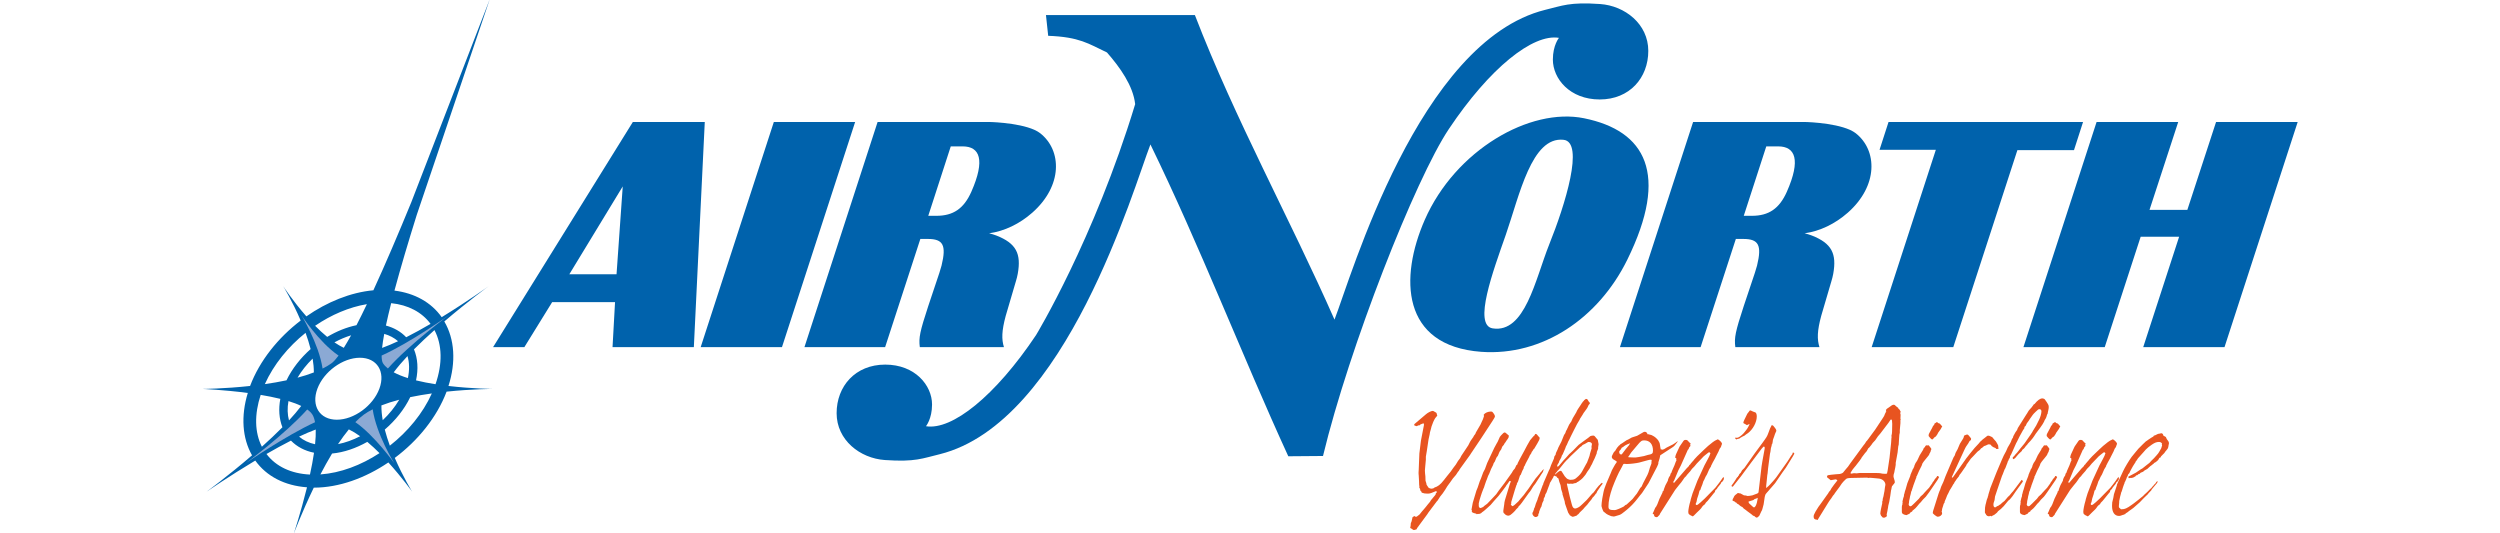 <?xml version="1.0" encoding="utf-8"?>
<!-- Generator: Adobe Illustrator 16.0.4, SVG Export Plug-In . SVG Version: 6.00 Build 0)  -->
<svg version="1.2" baseProfile="tiny" id="Ebene_1" xmlns="http://www.w3.org/2000/svg" xmlns:xlink="http://www.w3.org/1999/xlink"
	 x="0px" y="0px" width="792px" height="169px" viewBox="-176.315 41.747 792 169" xml:space="preserve">
<path fill="#0062AC" d="M-75.768,164.9c2.019-5.423,8.05-9.82,13.471-9.82c5.423,0,8.18,4.397,6.161,9.82
	c-2.021,5.418-8.054,9.812-13.474,9.812C-75.032,174.712-77.788,170.318-75.768,164.9L-75.768,164.9z M-74.814,192.046
	c1.163-2.227,2.401-4.473,3.7-6.623c3.762-0.351,7.597-1.679,11.159-3.694c1.323,1.107,2.622,2.314,3.87,3.566
	C-61.93,189.135-68.467,191.597-74.814,192.046L-74.814,192.046z M-91.898,185.567c2.582-1.488,5.218-2.944,7.757-4.232
	c1.89,1.938,4.378,3.249,7.307,3.836c-0.326,2.229-0.774,4.58-1.285,6.917C-84.076,191.807-88.914,189.527-91.898,185.567
	L-91.898,185.567z M-93.733,166.847c2.135,0.354,4.249,0.771,6.223,1.259c-0.611,3.253-0.383,6.338,0.663,9.003
	c-2.051,2.072-4.268,4.154-6.506,6.16C-95.642,178.749-95.765,173.03-93.733,166.847L-93.733,166.847z M-79.51,147.189
	c0.609,1.681,1.16,3.412,1.598,5.144c-3.183,2.822-5.863,6.206-7.638,9.897c-2.264,0.482-4.582,0.882-6.861,1.207
	C-89.625,157.233-85.025,151.604-79.51,147.189L-79.51,147.189z M-63.382,144.77c-3.166,0.652-6.321,1.943-9.277,3.708
	c-1.323-1.086-2.608-2.279-3.833-3.519c5.107-3.482,10.775-5.915,16.408-6.855C-61.227,140.504-62.331,142.737-63.382,144.77
	L-63.382,144.77z M-39.913,144.35c-2.551,1.491-5.166,2.947-7.721,4.239c-1.684-1.777-3.875-3.023-6.425-3.708
	c0.459-2.154,1.014-4.524,1.667-7.092C-47.008,138.343-42.661,140.628-39.913,144.35L-39.913,144.35z M-38.342,163.467
	c-2.107-0.328-4.203-0.731-6.174-1.219c0.771-3.568,0.547-6.957-0.65-9.83c2.05-2.062,4.265-4.124,6.486-6.102
	C-36.212,150.995-36.092,156.981-38.342,163.467L-38.342,163.467z M-55.485,170.185c1.75-0.686,3.656-1.289,5.648-1.806
	c-1.396,2.363-3.186,4.56-5.234,6.488C-55.354,173.266-55.492,171.695-55.485,170.185L-55.485,170.185z M-65.801,177.774
	c1.178,0.577,2.374,1.301,3.577,2.17c-2.272,1.173-4.639,2.039-7.007,2.501C-68.116,180.765-66.965,179.19-65.801,177.774
	L-65.801,177.774z M-76.288,177.816c0.045,1.4-0.039,2.98-0.211,4.669c-1.977-0.43-3.693-1.242-5.071-2.416
	C-79.7,179.184-77.917,178.413-76.288,177.816L-76.288,177.816z M-76.885,159.732c-1.609,0.626-3.348,1.181-5.173,1.662
	c1.297-2.187,2.925-4.223,4.784-6.042C-77.019,156.854-76.885,158.319-76.885,159.732L-76.885,159.732z M-67.401,151.936
	c-0.993-0.49-1.986-1.052-2.968-1.728c1.714-0.944,3.493-1.694,5.291-2.242C-65.9,149.451-66.671,150.766-67.401,151.936
	L-67.401,151.936z M-55.268,151.966c0.137-1.281,0.363-2.771,0.68-4.446c1.693,0.479,3.17,1.263,4.376,2.321
	C-51.973,150.663-53.672,151.391-55.268,151.966L-55.268,151.966z M-47.096,161.525c-1.682-0.524-3.203-1.132-4.488-1.829
	c1.23-1.652,2.713-3.388,4.361-5.145C-46.597,156.634-46.559,158.997-47.096,161.525L-47.096,161.525z M-84.929,168.814
	c1.5,0.459,2.871,0.97,4.042,1.541c-1.114,1.472-2.425,3.007-3.874,4.573C-85.26,173.076-85.328,171.014-84.929,168.814
	L-84.929,168.814z M-52.815,182.935c-0.609-1.665-1.152-3.38-1.601-5.098c3.372-2.896,6.206-6.417,8.062-10.272
	c2.266-0.472,4.576-0.862,6.846-1.178C-42.368,172.734-47.125,178.482-52.815,182.935L-52.815,182.935z M-51.25,186.813
	c7.306-5.459,13.326-12.849,16.414-20.993c8.137-0.853,14.727-0.862,14.727-0.862s-6.61-0.056-14.133-0.935
	c2.43-7.577,1.963-14.855-1.315-20.436c7.407-6.327,14.081-11.203,14.081-11.203s-6.701,4.819-14.907,9.846
	c-3.329-4.708-8.563-7.613-14.97-8.419c1.92-7.148,4.377-15.4,7.06-23.97l23.142-68.362l-24.887,64.389
	c-4.078,9.947-8.199,19.609-11.99,27.841c-7.248,0.666-14.687,3.699-21.227,8.267c-4.339-4.935-7.358-9.59-7.358-9.59
	s2.913,4.737,5.554,10.907c-7.134,5.439-13.002,12.718-16.03,20.728c-8.316,0.904-15.133,0.938-15.133,0.938
	s6.783,0.271,14.409,1.281c-2.231,7.314-1.755,14.327,1.345,19.76c-7.535,6.479-14.404,11.521-14.404,11.521
	s7.028-4.833,15.426-9.869c3.59,5.017,9.348,7.963,16.392,8.473c-1.971,8.006-4.264,14.891-4.264,14.891s2.545-6.8,6.409-14.786
	c0.016,0,0.033,0.004,0.051,0.004c7.932,0,16.282-3.043,23.58-7.984c4.368,4.813,7.54,9.272,7.54,9.272
	S-48.617,192.892-51.25,186.813L-51.25,186.813z"/>
<path fill="#0062AC" d="M19.005,128.639l1.964-27.837L4.044,128.639H19.005L19.005,128.639z M-20.11,151.725l44.281-71.333h22.787
	l-3.464,71.333H17.736l0.793-14.269H-1.387l-8.816,14.269C-10.301,151.725-20.11,151.725-20.11,151.725L-20.11,151.725z"/>
<polygon fill="#0062AC" points="45.66,151.725 68.835,80.392 94.593,80.392 71.411,151.725 "/>
<path fill="#0062AC" d="M120.334,110.116c5.347,0,8.702-2.282,11.078-7.629c4.458-10.105,2.688-14.366-2.757-14.366h-3.768
	l-7.128,21.995H120.334L120.334,110.116z M78.531,151.725l23.176-71.333h35.172c1.883,0,12.4,0.495,16.347,3.567
	c6.917,5.449,7.139,16.646-2.511,25.166c-4.059,3.564-8.801,5.847-13.672,6.533c0.76,0.202,1.521,0.401,2.262,0.698
	c6.324,2.472,7.965,5.744,6.791,12.186c-0.133,0.793-0.367,1.585-0.596,2.379l-3.206,10.897c-1.282,4.752-1.338,7.429-0.561,9.906
	h-26.649c-0.395-2.974,0.031-4.957,2.662-12.979l3.547-10.603c0.234-0.793,0.461-1.584,0.679-2.276
	c1.568-6.439,0.517-8.42-4.343-8.42h-2.378l-11.16,34.278H78.531L78.531,151.725z"/>
<path fill="#0062AC" d="M300.71,116.157c-3.979,11.394-10.42,28.629-4.145,29.62c10.239,1.585,13.454-15.354,17.896-26.55
	c5.069-12.58,11.258-32.494,4.544-33.192C308.881,84.95,305.084,103.573,300.71,116.157L300.71,116.157z M325.492,79.206
	c19.548,3.96,27.078,17.633,13.741,44.777c-9.146,18.628-26.898,30.613-46.282,29.223c-25.446-1.876-25.895-23.572-17.905-41.808
	C284.789,89.212,308.434,75.736,325.492,79.206L325.492,79.206z"/>
<path fill="#0062AC" d="M378.688,110.116c5.35,0,8.701-2.282,11.075-7.629c4.465-10.105,2.693-14.366-2.752-14.366h-3.767
	l-7.134,21.995H378.688L378.688,110.116z M336.88,151.725l23.179-71.333h35.168c1.889,0,12.396,0.495,16.354,3.567
	c6.915,5.449,7.129,16.646-2.513,25.166c-4.064,3.564-8.801,5.847-13.671,6.533c0.758,0.202,1.515,0.401,2.26,0.698
	c6.323,2.472,7.957,5.744,6.788,12.186c-0.135,0.793-0.366,1.585-0.598,2.379l-3.202,10.897c-1.286,4.752-1.337,7.429-0.557,9.906
	H373.44c-0.4-2.974,0.031-4.957,2.653-12.979l3.548-10.603c0.236-0.793,0.468-1.584,0.681-2.276c1.565-6.439,0.509-8.42-4.341-8.42
	H373.6l-11.162,34.278H336.88L336.88,151.725z"/>
<polygon fill="#0062AC" points="419.122,89.212 421.975,80.392 483.598,80.392 480.724,89.307 462.797,89.307 442.484,151.725 
	416.63,151.725 436.957,89.212 "/>
<polygon fill="#0062AC" points="464.708,151.725 487.886,80.392 513.745,80.392 504.652,108.232 516.636,108.232 525.735,80.392 
	551.593,80.392 528.408,151.725 502.657,151.725 514.029,116.753 501.848,116.753 490.465,151.725 "/>
<path fill="#8BA9D4" d="M-71.276,156.817c0.645-0.469,1.393-1.308,2.22-2.423c-6.238-4.223-11.88-12.956-11.88-12.956
	s5.637,9.146,6.812,17.074C-73.083,157.991-72.118,157.43-71.276,156.817L-71.276,156.817z"/>
<path fill="#8BA9D4" d="M-54.993,156.817c0.379,0.603,0.918,1.154,1.562,1.668c7.088-7.953,19.533-17.048,19.533-17.048
	s-12.133,8.724-21.519,12.95C-55.412,155.502-55.284,156.353-54.993,156.817L-54.993,156.817z"/>
<path fill="#8BA9D4" d="M-61.059,173.099c-0.9,0.656-1.799,1.466-2.691,2.381c6.097,4.212,12.332,12.992,12.332,12.992
	s-5.668-9.101-6.831-17.058C-59.274,171.936-60.225,172.492-61.059,173.099L-61.059,173.099z"/>
<path fill="#8BA9D4" d="M-77.342,173.099c-0.369-0.583-0.936-1.125-1.641-1.63c-7.097,7.911-19.472,17.003-19.472,17.003
	s12.713-8.737,21.942-12.964C-76.688,174.542-76.954,173.722-77.342,173.099L-77.342,173.099z"/>
<path fill="#0062AC" d="M183.308,74.744c-13.061,42.977-31.406,73.163-31.406,73.163c-12.934,19.338-26.62,30.234-34.867,28.865
	c0,0,1.926-2.338,1.926-6.88c0-6.042-5.363-12.638-14.84-12.638c-9.484,0-15.395,6.871-15.395,15.392
	c0,8.515,7.424,14.289,15.258,14.838c9.761,0.684,11.984-0.549,17.402-1.838c40.06-9.987,61.423-84.449,66.755-98.14
	c15.807,32.467,28.672,66.044,43.675,98.788l10.996-0.089c8.3-34.469,29.271-87.749,39.878-103.6
	c12.938-19.334,26.623-30.233,34.87-28.865c0,0-1.927,2.338-1.927,6.873c0,6.049,5.358,12.645,14.842,12.645
	c9.479,0,15.388-6.872,15.388-15.393c0-8.516-7.42-14.289-15.253-14.84c-9.767-0.682-11.987,0.551-17.408,1.839
	c-40.055,9.985-61.419,84.452-66.75,98.143c-14.077-31.91-31.423-63.272-44.226-96.481h-47.182l0.705,6.566
	c9.938,0.371,12.765,2.504,18.623,5.277C178.5,63.083,182.662,68.909,183.308,74.744L183.308,74.744z"/>
<path fill="#E85420" d="M270.576,208.214c0.051-0.409,0.051-0.655,0.051-0.706l0.251-0.603c0.297-1.202,0.297-1.202,0.297-1.309
	l0.555-0.351c0.202,0.051,0.253,0.051,0.349,0.203c0.451,0,0.4,0.051,0.851-0.351l0.459-0.355l0.799-1.004
	c0.65-0.704,0.956-1.099,0.956-1.099c0.048-0.051,0.754-0.952,0.8-1.004l0.758-0.907l0.295-0.503l1.458-1.753
	c0.052-0.402,0.103-0.504,0.404-0.707c0-0.246,0-0.297-0.203-0.45c-0.351,0.153-0.598,0.247-0.75,0.298
	c-1.203,0.508-1.305,0.508-2.111,0.508c-0.648,0-1.004-0.051-1.704-0.305c-0.051-0.297-0.102-0.398-0.403-0.603
	c-0.096-0.554-0.146-0.698-0.403-1.101c0.198-0.203-0.046,0-0.046-1.956c0-0.152-0.051-0.801-0.104-1.812
	c-0.048-0.297-0.048-0.603-0.048-0.958c0-0.246,0-0.495,0.048-0.801l0.206-5.164l0.495-4.065l0.953-4.919v-0.505l-0.148,0.055
	v-0.147c-0.248,0.094-0.4,0.147-0.499,0.197c-0.455,0.152-0.549,0.203-0.753,0.452c-0.254,0-0.403,0-0.505,0.055l-0.2,0.146
	c-0.098,0.053-0.152,0.053-0.25,0.053c-0.152,0-0.353-0.053-0.602-0.253h-0.202l0.153-0.402l3.659-3.111
	c0.556-0.5,1.657-1.055,2.113-1.055c0.101,0,0.151,0,0.245,0.052l0.506,0.302c0.497,0.252,0.497,0.296,0.554,0.65
	c0.051,0.104,0.095,0.302,0.152,0.504c-0.41,0.455-0.557,0.65-0.658,0.8c-0.352,0.501-0.951,1.906-1.153,2.61l-0.252,1.004
	l-0.245,0.856l-0.102,0.648l-0.352,1.605l-0.549,3.668l-0.303,1.804v1.004l-0.203,2.152c-0.049,0.458-0.104,0.907-0.104,1.266
	c0,0.344,0.056,0.598,0.056,0.895l0.1,0.907l0.044,1.398l0.258,0.808l0.046,0.354c0.049,0.152,0.158,0.3,0.252,0.444l0.404,0.605
	c0.195,0.152,0.6,0.305,1.006,0.305c0.197,0,0.803-0.152,0.848-0.355c1.056-0.298,1.912-0.953,2.916-2.255l1.152-1.456l1.103-1.359
	l0.804-1.148l0.805-1.058l0.702-1.156l0.648-0.852l0.408-0.798l2.206-3.312l0.554-1.105c0.148-0.254,0.297-0.508,0.802-1.207
	c0.152-0.152,0.203-0.254,0.448-0.757l0.404-0.501l0.198-0.503l1.461-2.506l0.498-1.107c0.247-0.349,0.601-1.604,0.601-1.559
	c0-0.094-0.051-0.247-0.095-0.448c0.447-0.599,1.356-1.003,2.358-1.003c0.248,0,0.399,0.102,0.552,0.297
	c0.102,0.107,0.249,0.303,0.403,0.555c0.199,0.403,0.247,0.506,0.247,0.705c0,0.203-0.305,0.701-0.752,1.402l-3.413,5.219
	l-0.6,0.902l-2.865,4.27l-0.248,0.401l-3.266,4.517l-0.303,0.554c-0.093,0.102-0.245,0.152-0.9,1.258l-0.952,1.101
	c-0.15,0.203-0.404,0.552-0.75,1.06c-0.355,0.445-0.709,0.953-1.056,1.449c-0.556,0.901-0.657,1.156-1.457,2.262l-0.806,1.001
	l-0.801,1.253c-0.197,0.152-0.397,0.452-0.701,0.856l-1.962,2.604l-0.298,0.409l-0.354,0.547l-2.452,3.316
	c-0.755,1.004-0.81,1.098-0.858,1.353c-0.548,0.203-0.699,0.254-0.9,0.254c-0.151,0-0.1,0-0.854-0.509
	c-0.051-0.046-0.148-0.094-0.3-0.145C270.525,208.664,270.576,208.361,270.576,208.214L270.576,208.214z"/>
<path fill="#E85420" d="M290.255,201.035l1.156-3.863l0.399-0.958l0.65-1.959l0.404-0.951l0.703-1.913l0.552-1.05l0.701-1.911
	l2.262-4.811c0.044-0.057,0.346-0.653,0.847-1.556c0.157-0.203,0.203-0.351,0.26-0.457l0.647-1.449
	c0.051-0.155,0.554-0.655,1.105-1.21c0.198-0.149,0.346-0.2,0.454-0.2c0.148,0,0.352,0.152,0.851,0.604
	c0.101,0.097,0.251,0.247,0.454,0.399l-0.104,0.604c-0.297,0.509-0.35,0.603-0.6,0.902l-0.452,0.704l-0.148,0.145l-0.304,0.562
	l-0.504,0.598l-0.302,0.801l-0.552,0.806l-0.546,1.309c-0.506,0.444-0.557,1.004-0.761,1.352l-0.191,0.453l-0.352,0.503
	l-0.204,0.603l-0.604,1.201l-0.6,1.505l-0.354,0.707l-0.401,1.105l-0.25,0.597c-0.55,1.513-0.398,1.258-0.653,1.965l-0.201,0.444
	c-0.354,0.907-0.604,1.556-0.751,2.063l-0.453,1.456c-0.153,0.552-0.251,0.946-0.251,1.055v0.896c0,0.152,0.098,0.305,0.299,0.559
	c0.104,0,0.148,0.046,0.256,0.046c0.045,0,0.2-0.046,0.297-0.097l0.557-0.252l0.301-0.3l0.949-0.704l1.302-1.354l1.561-1.656
	l0.452-0.648c0.054-0.152,0.451-0.604,1.002-1.359c0.202-0.255,0.606-0.801,1.15-1.505l2.361-3.312
	c0.305-0.603,0.409-0.755,0.953-1.359l0.457-0.999c0.097-0.051,0.198-0.203,0.349-0.303c0-0.203,0.152-0.554,0.698-1.558
	l0.455-0.852l1.01-1.854l0.898-1.708c0.555-0.953,0.905-1.606,0.949-1.657c0.508-0.655,1.312-1.558,1.459-1.608
	c0.051-0.298,0.199-0.396,0.353-0.396c0.154,0,0.254,0.099,0.401,0.246l0.604,0.709c0,0.051,0.102,0.146,0.25,0.242
	c-0.053,0.409-0.148,0.609-0.199,0.762c-0.754,1.508-1.661,2.758-1.509,2.707l-0.198,0.097l-0.402,0.66l-0.25,0.293l-0.1,0.355
	l-0.508,0.755c-0.295,0.597,0.102,0-1.096,2.16l-0.305,0.597l-0.155,0.407l-0.299,0.452l-0.098,0.496l-0.404,0.757l-0.5,1.25
	l-0.246,0.255l-0.609,1.854l-0.347,0.648c-0.051,0.109-0.051,0.203-0.051,0.412l-0.102,0.051l-0.506,1.55l-1.154,3.863v0.452
	c0,0.102-0.048,0.254-0.149,0.457l0.203,0.046c0.051,0.201,0.147,0.349,0.3,0.349s0.402-0.146,0.704-0.395l1.204-1.11l0.65-0.801
	l1.055-1.207l0.504-0.693l0.953-1.264l2.256-3.253c1.408-1.656,1.561-1.862,1.561-1.913l0.498-0.501l0.15-0.249
	c0.102-0.106,0.304-0.203,0.557-0.305c-0.201,0.198-0.303,0.401-0.303,0.503l-0.102,0.351l-0.246,0.355l-2.163,3.36l-0.349,0.452
	c-0.152,0.152-0.307,0.399-0.555,0.801c-0.35,0.647-0.705,1.156-0.952,1.461c-0.048,0.043-0.106,0.094-0.106,0.094l-2.303,3.215
	c-0.455,0.605-0.658,0.852-1.105,1.253v0.153l-0.801,0.806c-0.107,0.152-0.203,0.246-0.203,0.297
	c-1.001,1.055-1.204,1.105-1.555,1.405c-0.248,0.145-0.504,0.203-0.653,0.203c-0.147,0-0.353-0.059-0.6-0.152l-0.257-0.152
	c-0.549-0.452-0.697-0.648-0.697-0.953c0-0.102,0-0.195,0-0.351l0.301-2.102c0,0,0-0.203,0.043-0.458
	c0.108-0.554,0.203-0.952,0.305-1.209l1.454-4.763l0.305-0.758l-0.451-0.102l-0.304,0.458c-0.249,0.401-0.401,0.546-0.752,1.004
	l-0.051,0.152c0,0-0.399,0.546-1.004,1.354l-1.307,1.702l-1.651,1.86l-0.902,1.058c-0.159,0.145-2.208,2.051-2.514,2.195
	c-0.25,0.153-0.301,0.153-0.403,0.356c-0.298,0.203-0.602,0.305-0.754,0.305h-0.4c-0.05,0-0.199,0.051-0.352,0.094
	c-0.146-0.195-0.202-0.195-0.451-0.246c-0.699-0.152-1.111-0.355-1.111-0.653c0-0.097,0-0.198,0.059-0.351l-0.152-0.152
	L290.255,201.035L290.255,201.035z"/>
<path fill="#E85420" d="M316.417,192.051c0.757-0.757,1.309-1.158,1.709-1.158c0.102,0,0.25,0.102,0.299,0.203l0.955,1.507
	l0.354,0.399c0.448,0.503,0.499,0.503,1.306,0.749c1.1,0,1.502-0.094,2.158-0.704c0.854-0.698,1.405-1.397,1.756-2.053l1.205-2.209
	l0.298-0.503l0.555-1.456c0.051-0.15,0.152-0.399,0.245-0.696c0.056-0.305,0.106-0.555,0.152-0.707l0.506-1.656l-0.051-0.453
	l0.149-0.902c-0.051-0.398-0.454-0.652-1.055-0.652c-0.149,0-0.243,0.051-0.302,0.102l-0.851,0.5l-0.752,0.356
	c-0.1,0.102-0.301,0.297-0.505,0.546h-0.144c-0.203,0.203-0.352,0.356-0.405,0.407l-1.912,1.807l-0.799,0.755l-0.857,0.902
	c-0.146,0.203-0.3,0.051-2.457,2.808l-0.397,0.501l-0.459,0.452l-0.297,0.401l-0.204,0.204c-0.099,0.099-0.2,0.246-0.302,0.5
	L316.417,192.051L316.417,192.051z M309.74,202.737l0.158-0.3l0.347-1.156l0.502-1.199c0.051-0.249,0.102-0.401,0.102-0.401
	l1.556-4.219l0.198-0.356c0-0.043,0-0.043,0-0.094c0,0,0-0.051,0-0.109l1.81-4.203l0.2-0.355l0.452-1.253l0.905-2.059
	c0.094-0.45,0.145-0.755,0.199-0.801l0.299-0.354l0.149-0.655l0.501-1.047l0.254-0.656l0.953-1.855l0.852-2.116l0.4-0.598
	l0.253-0.752c0.053,0,0.149-0.104,0.95-1.909c0.106-0.247,0.607-0.896,0.658-0.951l0.498-1.107l1.109-1.854
	c0.096-0.147,0.148-0.3,0.248-0.555c0.198-0.297,0.249-0.498,1.202-1.854l0.251-0.404l0.255-0.347c0.2-0.304,0.2-0.353,0.447-0.454
	v-0.152l0.652-0.503c0.458,0.056,0.501,0.106,0.809,0.706c0.097,0.152,0.249,0.353,0.495,0.6c-0.045,0.15-0.096,0.252-0.152,0.303
	l-0.297,0.346c-0.046,0.059-0.303,0.809-0.699,1.312l-0.852,1.155l-0.508,0.85l-0.652,1.004l-0.15,0.349l-0.801,1.356l-1.004,1.954
	c-0.152,0.252-0.602,1.259-0.953,1.911l-0.6,1.253l-0.203,0.354l-0.45,1.058l-0.303,0.546l-0.247,0.704l-0.757,1.754l-0.353,0.562
	c0,0.048-0.046,0.149-0.046,0.297c-0.249,0.45-0.3,0.653-0.354,0.704l-0.352,0.598l-0.146,0.503l-0.505,0.806
	c0,0.051,0,0.102,0,0.147c0,0.102,0,0.195,0,0.303c0.052,0.045,0.099,0.045,0.099,0.045c0.104,0,0.254-0.094,0.406-0.246
	l0.652-0.758c0.499-0.597,1.102-1.352,1.555-1.753l1.107-1.253c0.049,0,0.498-0.458,1.204-1.105l1.703-1.754
	c0.195-0.152,0.454-0.355,1.407-1.055c1.149-0.858,1.451-1.06,1.604-1.156l0.755-0.604c0.552-0.196,0.948-0.152,1.05-0.152
	c0.203,0,0.509,0.353,0.806,0.757c0.152,0.201,0.506,0.598,0.506,0.598l0.097,0.559l0.147,0.801l-0.147,1.055v0.401l-0.399,0.996
	l-0.051,0.46c-0.406,1.105-0.854,2.059-1.156,2.61l-0.354,0.801c-0.498,0.755-0.556,1.207-1.002,1.753
	c-0.2,0.312-0.405,0.509-0.405,0.56l-0.65,1.05c-0.8,0.901-0.707,1.105-2.41,2.262c-0.102,0-0.203,0-0.203,0.051l-0.346,0.297
	l-0.409,0.051l-0.743,0.203l-0.555-0.051l-0.552,0.051c-0.152,0-0.353-0.051-0.606-0.108l-0.047,0.203l0.902,3.972l0.5,1.906
	l0.204,0.75c0.2,0.755,0.557,1.105,1.004,1.105c0.352,0,1.153-0.351,1.651-0.801l0.707-0.648l1.309-1.258l1.702-1.962
	c0.103-0.097,0.251-0.249,0.499-0.452c0.251-0.401,1.659-2.305,1.96-2.401c0.151-0.254,0.202-0.306,0.452-0.458l0.099-0.152
	l0.305,0.051c0,0.201-0.051,0.349-0.102,0.407l-0.45,0.551l-1.156,1.706c-0.053,0.145-0.147,0.297-0.254,0.602
	c-0.097,0.051-0.198,0.102-0.198,0.147l-0.349,0.509c-0.407,0.5-0.453,0.546-0.609,0.647l-0.447,0.704l-0.6,0.699l-0.703,0.909
	l-0.857,0.9l-0.404,0.495l-1.048,1.004c-0.259,0.305-0.405,0.509-0.455,0.56l-0.302,0.198c-0.043,0.051-0.102,0.152-0.195,0.246
	c-0.252,0.106-0.405,0.157-0.554,0.203c-0.356,0.152-0.651,0.203-0.804,0.203c-0.104,0-0.152,0-0.503-0.249l-0.35-0.2
	c0-0.051-0.104-0.203-0.257-0.401l-0.296-0.453l-1.004-2.863l-0.102-0.707l-0.704-2.305c0-0.351,0.148,0.152-0.405-1.556
	l-0.194-1.253l-0.405-1.101c-0.203-0.958-0.299-1.11-0.405-1.156l-0.297-0.157l-0.1-0.298c0,0-0.051,0-0.102,0l-0.152-0.147
	c-0.043,0-0.043,0-0.15,0h-0.051l-0.151-0.102c-0.043-0.051-0.094-0.051-0.148-0.051c-0.145,0-0.195,0.051-0.401,0.598l-0.346,0.559
	l-0.305,0.555l-0.353,0.546c0,0-0.148,0.61-0.352,1.055c-0.051,0.152,0.054-0.246-0.75,2.008l-0.354,0.604l-0.152,0.653
	l-0.352,0.656l-0.046,0.597l-0.402,0.801L312,202.234l-0.253,0.406l-0.249,0.648c-0.249,0.655-0.249,0.598-0.249,1.058l-0.252,0.2
	c0.052,0.152,0.052,0.3,0.052,0.351c0,0.306-0.455,0.648-0.854,0.648c-0.5,0-1.052-0.598-1.052-1.148c0-0.051,0-0.102,0-0.152
	l0.25-0.402l0.047-0.297c0-0.051,0.049-0.102,0.156-0.152C309.596,203.086,309.641,202.839,309.74,202.737L309.74,202.737z"/>
<path fill="#E85420" d="M340.022,186.625l1.201,0.051h0.606c0.096,0,0.448-0.051,1.05-0.147l1.606-0.297l1.21-0.355
	c1.402-0.255,1.653-0.45,1.653-1.353c0-2.059-1-3.266-2.808-3.266c-0.757,0-1.059,0.201-2.211,1.606l-1.655,1.957
	c-0.2,0.203-0.353,0.452-0.454,0.604c-0.25,0.399-0.398,0.648-0.452,0.704c-0.203,0.203-0.246,0.246-0.246,0.452
	C339.823,186.625,339.968,186.625,340.022,186.625L340.022,186.625z M337.866,183.367c-0.155,0.102-0.257,0.15-0.404,0.195
	l-0.3,0.552l-0.45,0.511c-0.057,0.051-0.057,0.196-0.057,0.349c0,0.452,0.253,0.749,0.604,0.749c0.105,0,0.203-0.051,0.254-0.102
	l1.252-1.656l1.002-1.2c0.054-0.046,0.15-0.249,0.354-0.604C338.87,182.615,338.364,182.915,337.866,183.367L337.866,183.367z
	 M335.25,203.348c0.198,0,0.553-0.109,1.305-0.407c0.703-0.3,1.405-0.655,1.559-0.749l0.498-0.46l0.304-0.095
	c0,0,0.452-0.406,1.053-0.952l0.906-0.852l0.953-1.213c0.297-0.351,0.598-0.698,0.75-1.057l0.757-1.25l0.396-0.402l0.554-1.207
	l1.302-2.503c0.152-0.305,0.254-0.604,0.355-0.856l0.447-1.507l0.459-1.207l0.047-0.801c0.051-0.102,0.051-0.203,0.051-0.254
	c0-0.146-0.098-0.196-0.253-0.196c-0.044,0-0.146,0-0.248,0c-0.352,0.051-0.602,0.102-0.703,0.152l-2.758,0.75
	c-0.801,0.203-2.861,0.457-3.815,0.457c-0.05,0-0.101,0.046-0.2,0c-0.407-0.051-0.706-0.051-0.76-0.051
	c-0.246,0-0.344,0.204-0.696,0.953c-0.051,0.146-0.198,0.401-0.401,0.75c-0.657,1.055-1.755,3.562-2.614,5.819
	c-0.85,2.409-1.254,4.32-1.254,5.98C333.244,203.145,333.596,203.348,335.25,203.348L335.25,203.348z M334.75,185.375l0.255-0.46
	l0.352-0.292c0.093-0.103,0.352-0.704,0.65-1.061l0.353-0.401l0.195-0.246l0.1-0.051c0.057,0,0.203-0.146,0.355-0.351l0.653-0.407
	l1.253-0.852l1.001-0.503c0.355-0.2,0.607-0.354,0.704-0.398l1.708-0.555l2.104-1.204c0.107-0.046,0.259-0.046,0.354-0.046
	c0.404,0,0.604,0.195,0.852,0.75c0.102,0.048,0.152,0.099,0.203,0.099s0.101-0.051,0.199-0.149l0.194,0.198c0.109,0,0.153,0,0.153,0
	c0.203,0,0.757,0.2,1.11,0.454c0.499,0.255,1.252,0.958,1.451,1.259l0.354,0.647l0.102,0.203c0.051,0.051,0.102,0.298,0.152,0.656
	l0.147,0.95l0.102,0.444c0,0.052,0.051,0.109,0.099,0.153l0.049-0.153c0.102,0.052,0.249,0.153,0.3,0.153
	c0.152,0,0.452-0.102,0.653-0.196l0.803-0.503l1.908-0.95c0.244-0.153,0.602-0.351,1.004-0.656l0.453-0.351l0.102,0.102
	c-0.809,1.101-1.155,1.5-1.66,1.805l-3.461,2.257l-0.401,0.254l-0.2,0.95l-0.4,1.304v0.306c0,0.094-0.104,0.449-0.353,0.95
	l-0.198,0.401l-2.562,4.918l-1.757,2.663c0,0.094-0.403,0.603-1.052,1.359l-0.659,0.849c-1.099,1.449-2.304,2.656-3.461,3.609
	l-0.952,0.75c-0.805,0.66-1.104,0.808-1.855,1.003l-0.852,0.255c-0.051,0.051-0.152,0.051-0.309,0.051c-0.045,0-0.148,0-0.248,0
	l-0.051,0.102l-0.45-0.249v0.147c-1.208-0.504-1.453-0.605-1.761-0.852l-0.546-0.457l-0.201-0.097
	c-0.152-0.153-0.254-0.349-0.505-1.002c-0.245-0.808-0.245-0.808-0.245-1.004c0-0.452,0.097-1.304,0.245-2.257l0.353-1.859
	c0.152-0.852,0.5-1.855,0.953-2.961l1.356-3.159l0.404-1.001l0.547-1.004c0.254-0.458,0.458-0.801,0.458-0.801l0.498-0.707v-0.048
	c0-0.102,0-0.203-0.051-0.249l-1.153-0.704c-0.152-0.109-0.353-0.457-0.353-0.706c0-0.203,0.101-0.407,0.257-0.704
	C334.651,185.524,334.75,185.426,334.75,185.375L334.75,185.375z"/>
<path fill="#E85420" d="M347.339,204.245l0.198-0.402l0.51-1.202c0.449-0.406,0.952-1.707,1.351-2.863l0.902-1.855
	c0.051-0.102,0.102-0.247,0.147-0.555l0.203-0.051c0.103-0.297,0.153-0.551,0.204-0.703c0.3-0.897,0.601-1.508,0.8-1.805
	c0.449-0.758,0.449-0.852,0.505-1.253c0.199-0.406,0.248-0.61,0.296-0.704l0.305-0.401l0.198-0.707l0.201-0.195l0.252-0.699
	l0.752-1.707l0.404-1.105c0.152-0.255,0.246-0.46,0.246-0.605c0-0.051-0.047-0.094-0.145-0.203l0.098-0.297l-0.4-0.204
	c0.102-0.546,0.201-0.901,0.301-1.105l0.949-2.059l0.198-0.401l0.902-1.301c0.455-0.699,0.506-0.758,1.11-0.758
	c0.153,0,0.353,0.102,0.447,0.152l0.607,0.656c0.044,0.051,0.196,0.152,0.402,0.303c-0.1,0.197-0.152,0.351-0.152,0.401
	c0,0.102,0.053,0.246,0.102,0.401c-0.201,0.203-0.352,0.351-0.402,0.449l-0.203,0.555l-0.246,0.246l-2.211,4.969l-0.756,1.461
	l-1.356,3.261c-0.147,0.203-0.249,0.298-0.249,0.406c0,0.095,0.049,0.298,0.152,0.445l4.071-4.714l0.749-0.755
	c0-0.046,0.051-0.147,0.051-0.249c0.299-0.153,0.299-0.153,0.502-0.509c0,0,0.247-0.297,0.65-0.75c0.051,0,0.203-0.203,0.452-0.551
	c0.354-0.453,1.052-1.151,3.015-3.012c0.851-0.852,1.854-1.703,2.858-2.46c0.447-0.351,0.801-0.552,1.602-0.902
	c0.704,0.401,1.306,1.108,1.306,1.405c0,0.051-0.045,0.254-0.149,0.45l-0.197,0.604l-0.402,0.554l-0.354,0.856
	c-1.156,2.255-0.953,1.851-1.055,2.097l-0.902,1.614l-0.145,0.406c0,0.043-0.059,0.043-0.158,0.094
	c-0.045,0.306-0.102,0.504-0.152,0.555l-0.549,0.902l-0.701,1.605l-0.452,0.75l-0.403,0.907l-0.299,0.547l-0.301,0.96l-0.402,0.999
	c-0.15,0.501-0.201,0.704-0.248,0.755l-0.252,0.203l-0.301,1.199l-0.45,1.354l-0.2,1.004l-0.204,0.501
	c-0.053,0.051-0.053,0.102-0.053,0.203c0,0.152,0.104,0.298,0.302,0.298c0.249,0,0.454-0.146,1.259-0.849l1.305-1.202l3.311-3.367
	c0.102-0.146,1.654-2.059,1.707-2.212c0.603-0.895,0.758-1.156,0.902-1.156c0,0,0.102,0.057,0.152,0.057
	c0,0.655-0.051,0.808-0.503,1.253l0.048,0.106l-0.448,0.249c0,0.246-0.051,0.398-1.056,1.556l-0.3,0.495l-0.404,0.355
	c-0.102,0.102-0.146,0.298-0.203,0.598c-0.201,0.259-0.346,0.406-0.404,0.457l-1.898,2.358l-0.558,0.552l-0.302,0.503l-0.447,0.351
	c-0.152,0.103-0.405,0.402-0.757,0.953c-0.147,0.204-0.4,0.45-1.304,1.302c-0.3,0.305-0.603,0.609-0.902,0.909
	c-0.102,0.044-0.198,0.201-0.401,0.349c-1.26-0.552-1.454-0.75-1.454-1.461c0-0.648,0.3-2.25,0.702-3.508l0.102-0.5
	c0.246-0.852,0.449-1.457,0.546-1.805l1.556-4.066l2.215-4.815c0.245-0.453,0.6-1.156,1.098-2.059
	c0.461-0.801,0.558-1.105,0.805-1.812c-0.152-0.203-0.298-0.297-0.402-0.297c-0.15,0-0.352,0.152-1.204,0.852l-0.556,0.457
	l-0.85,0.895l-1.307,1.354l-0.749,0.907c-0.504,0.503-0.854,0.852-0.905,0.953c-0.193,0.45-1.654,1.855-1.754,2.16
	c-0.505,0.444-0.505,0.444-1.058,1.296c-0.144,0.26-0.601,0.856-1.302,1.665c-0.456,0.551-0.799,1.001-1.104,1.402l-4.816,7.579
	l-0.102,0.3l-0.403,0.398c-0.155,0.254-0.352,0.351-0.501,0.351c-0.607,0-0.901-0.297-0.854-0.851l-0.404-0.196
	C347.288,204.347,347.288,204.245,347.339,204.245L347.339,204.245z"/>
<path fill="#E85420" d="M373.912,180.455c0.507,0,1.407-0.653,2.109-1.405c1.204-1.459,1.204-1.408,1.959-2.964
	c-0.402,0.106-0.556,0.155-0.855,0.354c-0.203-0.15-0.348-0.247-0.5-0.303c-0.449-0.202-0.652-0.347-0.652-0.447
	c0-0.152,0.097-0.502,0.299-0.904l0.953-1.96l0.551-0.701c0.1-0.246,0.25-0.352,0.356-0.352c0.046,0,0.092,0,0.143,0l0.755,0.352
	l0.805,0.298c0.25,0.2,0.396,0.658,0.396,1.26c0,1.855-1.25,4.163-2.857,5.317l-0.598,0.403l-0.354,0.303l-0.907,0.452
	c-0.096,0.094-0.245,0.146-0.352,0.196c-0.248,0.198-0.448,0.305-0.496,0.355l-0.555,0.094l-0.15,0.102
	c-0.051,0-0.102,0.051-0.102,0.051c-0.152,0-0.302-0.094-0.396-0.246c-0.055-0.051-0.102-0.106-0.102-0.157v-0.046l0.196-0.152
	C373.76,180.398,373.861,180.455,373.912,180.455L373.912,180.455z"/>
<path fill="#E85420" d="M378.276,201.64l0.707,0.648c0.102,0.099,0.254,0.2,0.355,0.2c0.447,0,0.895-0.958,1.098-2.355
	c0-0.102,0.056-0.3,0.106-0.503l-0.251-0.204l-0.059,0.204c-0.195,0.051-0.343,0.094-0.447,0.145
	c-0.152,0.059-0.246,0.102-0.298,0.102l-0.2,0.203c-0.102,0.097-0.305,0.147-1.659,0.555
	C377.679,201.078,377.628,201.078,378.276,201.64L378.276,201.64z M373.415,193.898c0.404-0.691,0.549-0.953,0.902-1.148
	l-0.051-0.198c0.297-0.102,0.352-0.203,0.402-0.552c0.448-0.401,0.556-0.503,0.898-1.258c0.155-0.152,0.206-0.203,0.254-0.249
	l0.504-0.501l3.215-4.569l2.557-3.461c1.306-1.807,1.407-1.96,1.812-3.065c0.396-1.204,0.648-1.703,1.05-2.458l0.406,0.105
	l0.349,0.398c0.455,0.498,0.706,0.948,0.706,1.205c0,0.094,0,0.145,0,0.145l-0.404,0.907l-0.302,0.902l-0.3,0.803
	c-0.049,0.051-0.102,0.401-0.153,0.902c-0.048,0.152-0.099,0.349-0.152,0.653l-0.147,0.102c0,0.254,0,0.452-0.053,0.496
	l-0.196,0.655l-0.152,1.156l-0.147,0.653l-0.602,4.615l-0.153,1.605l-0.102,0.552l-0.147,1.513l-0.2,1.905c0,0.147,0,0.346,0,0.648
	c0.554-0.45,0.854-0.704,1.304-1.199l1.258-1.411c0.349-0.394,0.546-0.655,0.653-0.808l3.51-4.961l1.153-1.805
	c0.102-0.152,0.252-0.355,0.458-0.604l0.043-0.399l0.308-0.059l0.246,0.356l-0.6,1.055l-2.112,3.413l-1.049,1.448l-2.265,3.316
	l-0.198,0.252l-2.661,3.064c-0.302,0.349-0.396,0.598-0.506,1.156l-0.351,2.352l-0.346,1.309c-0.104,0.305-0.149,0.554-0.2,0.604
	l-0.198,0.349l-0.603,1.311c-0.056,0.1-0.303,0.349-0.813,0.697c-0.143-0.201-0.195-0.201-0.396-0.201
	c-0.3-0.351-0.447-0.447-0.752-0.447c-0.252-0.201-0.404-0.354-0.455-0.406l-1.354-1.004l-0.499-0.395l-0.708-0.508l-0.397-0.452
	c-0.051,0-0.653-0.252-1.153-0.799c-0.453-0.198-0.651-0.355-0.753-0.604h-0.152c-0.354-0.351-0.503-0.452-1.008-0.554
	c-0.042-0.102-0.042-0.201-0.042-0.252c0-0.046,0-0.147,0.042-0.3c0.055-0.043,0.152-0.246,0.258-0.45
	c0.247-0.597,0.348-0.749,1.004-1.207c0.044-0.051,0.198-0.198,0.396-0.3c0.203,0.051,0.354,0.102,0.404,0.102l0.404,0.051
	l1.105,0.605l0.55,0.043l0.598,0.16c0.102,0,0.354,0,0.605-0.051l0.902-0.152l0.953-0.356c0.758-0.246,0.956-0.401,1.002-0.647
	l0.952-8.133l0.252-1.606l0.707-3.87c0-0.145,0.043-0.297,0.043-0.444c0-0.306-0.092-0.356-0.351-0.402l-0.603,0.648l-3.256,4.32
	l-3.312,4.468l-2.617,3.309l-0.095-0.102l-0.151,0.051l-0.149-0.297C372.758,194.902,373.163,194.306,373.415,193.898
	L373.415,193.898z"/>
<path fill="#E85420" d="M410.193,191.797l0.801-0.147l0.899,0.051c0,0,0.303-0.051,0.806-0.102c0.147,0,0.702-0.048,1.462,0h3.356
	c0.956,0,1.556,0,1.757,0.051l0.752,0.147l0.757,0.051c0.15,0,0.301,0,0.301,0c0.096,0,0.249,0,0.403-0.102l0.196-0.895l0.604-4.023
	l0.498-4.722l0.104-1.599c0-0.152,0.051-0.254,0.051-0.254l-0.051-0.452l0.149-0.65c0-0.1,0.054-0.354,0.054-0.704l0.051-2.407
	l-0.051-0.755c0-0.398-0.104-0.648-0.308-0.648c-0.043,0-0.145,0.051-0.145,0.051l-0.758,1.104l-2.557,3.36l-0.698,0.803
	l-0.856,1.253l-0.801,0.856c-0.303,0.452-0.503,0.758-1.108,1.454l-0.3,0.249l-0.498,0.907l-0.607,0.698l-0.604,0.806
	c-0.198,0.249-0.344,0.401-0.344,0.447l-0.307,0.56l-0.152,0.152l-0.146,0.241c-0.604,0.704-1.207,1.657-1.659,2.114l-0.648,0.801
	l-0.354,0.554c-0.2,0.298-0.302,0.453-0.302,0.552v0.102C410.091,191.746,410.142,191.797,410.193,191.797L410.193,191.797z
	 M405.222,193.609c-0.051,0-0.051,0-0.051,0l-1.4,0.246c-0.059,0-0.059,0-0.059,0c-0.094,0-0.145,0-0.145-0.046l-0.554-0.449
	l-0.506-0.415c-0.043-0.043-0.043-0.094-0.043-0.145c0-0.195,0.149-0.452,0.302-0.503l0.349-0.051l0.655-0.1l1.451-0.147
	l1.353-0.102c0.403-0.102,0.806-0.246,0.958-0.398l0.953-1.159l0.65-0.755l0.801-1.156l1.509-2.054l2.607-3.555
	c0.598-0.664,0.801-1.159,0.801-1.159l0.305-0.303l2.56-3.469l2.257-3.407c0.351-0.503,0.549-0.853,0.604-0.951l0.298-0.758
	l0.152-0.245c0.051-0.106,0.106-0.202,0.106-0.402h0.146l-0.146-0.504c0.196-0.203,0.298-0.351,0.349-0.398l0.597-0.404l0.905-0.65
	c0.251-0.152,0.455-0.203,0.655-0.203c0.196,0,0.404,0.097,0.75,0.502l0.658,0.504l0.094,0.302l0.308,0.199l0.201,0.406l0.149,0.146
	l-0.106,0.701l0.106,0.402l-0.056,1.206c0,0.051,0.056,0.201,0.102,0.399l-0.102,0.053c0,0.204,0,0.299,0,0.404
	c0,0.298,0,0.501,0,0.603L425.543,178v0.801l-0.147,0.703l-0.097,1.36l-0.104,1.756l-0.145,0.546l-0.203,1.906l-0.603,3.316
	c0,0.152,0,0.356,0,0.603c-0.147,1.202-0.458,2.155-0.406,2.257c-0.247,0.755-0.298,1.055-0.298,1.359
	c0,0.196,0.051,0.344,0.102,0.547l0.249,0.856c0.051,0.046,0.051,0.198,0.051,0.452c0,0,0,0.152,0,0.246
	c-0.157,0.153-0.203,0.196-0.249,0.356l-0.152,0.102c-0.099,0.246-0.201,0.351-0.449,0.552c-0.054,0.146-0.104,0.3-0.104,0.345
	c-0.1,0.407-0.152,0.704-0.152,0.856c0-0.503-0.247,1.556-0.3,1.855l-0.352,2.008l-0.302,1.207l-0.095,0.699l-0.104,0.508
	l-0.049,0.351l-0.251,1.157c0,0.096,0,0.3,0.102,0.546c-0.455,0.401-0.702,0.503-1.002,0.503c-0.203,0-0.406-0.043-0.457-0.152
	l-0.244-0.297l-0.2-0.196l-0.059-0.254l-0.146-0.249c0-0.051,0-0.102,0-0.149c0-0.103,0-0.301,0.051-0.562l0.153-0.895l0.396-1.804
	c0-0.306,0-0.555,0-0.555l0.152-0.406v-0.394l0.251-0.907l0.198-1.108l0.1-0.45l0.147-1.156l0.157-0.896
	c0-0.951-0.856-1.81-1.962-1.957l-1.055-0.107l-1.103-0.102c-0.255-0.051-0.402-0.051-0.653-0.051c-0.051,0-0.203,0-0.3,0
	c-0.102,0-0.252,0.051-0.3,0.051c-0.102,0-0.147-0.051-0.201-0.051l-0.297-0.051l-4.972,0.102c-1.156,0.057-1.407,0.102-1.761,0.458
	c-0.452,0.401-0.897,0.902-1.205,1.296l-0.752,1.11l-0.899,1.202l-0.552,0.755l-0.249,0.401l-0.354,0.401l-0.554,0.856
	c0,0-0.104,0.146-0.303,0.402c-0.147,0.195-0.449,0.602-0.8,1.199l-2.91,4.722l-0.254,0.452c-0.046,0.051-0.095,0.051-0.147,0.051
	c-0.049,0-0.097-0.051-0.203-0.097c-0.699-0.051-0.951-0.31-0.951-1.009c0-0.195,0.054-0.503,0.15-0.647
	c0.203-0.504,0.455-0.958,1.354-2.363c0.354-0.504,0.706-1.004,1.06-1.454l1.499-2.109l0.509-0.699l0.297-0.508l0.504-0.598
	c0,0,0.051-0.109,0.094-0.254c0.059-0.102,0.257-0.452,1.012-1.456c0.249-0.298,0.498-0.598,0.749-0.95
	c0.051-0.051,0.153-0.204,0.303-0.409C405.576,193.708,405.373,193.609,405.222,193.609L405.222,193.609z"/>
<path fill="#E85420" d="M436.825,175.79l0.051-0.101h0.149c0.102-0.203,0.15-0.203,0.298-0.251c0.203,0.2,0.308,0.296,0.404,0.352
	l0.454,0.145c0.1,0.055,0.201,0.202,0.404,0.454c0.094,0.102,0.198,0.253,0.404,0.404c-0.354,0.755-0.506,0.95-1.312,2.056
	c-0.097,0.254-0.198,0.503-0.696,1.153l-0.46,0.301l-0.6,0.655h-0.051c-0.247,0-0.447-0.152-0.798-0.56
	c0-0.045-0.051-0.045-0.051-0.096c-0.303-0.301-0.354-0.399-0.354-0.552c0-0.203,0.051-0.401,0.099-0.549l1.055-1.962l0.204-0.447
	l0.401-0.504c0.051-0.097,0.152-0.249,0.2-0.499H436.825L436.825,175.79z M426.382,201.733c-0.046-0.094-0.046-0.203-0.046-0.203
	l0.104-0.647l-0.058-0.247l0.152-0.655l0.104-0.45l0.198-0.554l0.051-0.555c0-0.051,0.052-0.149,0.104-0.297l0.195-0.806
	c0.146-0.3,0.201-0.604,0.252-0.75c0.298-1.055,0.501-1.761,0.501-1.761c0.302-0.704,0.655-1.708,0.902-2.254l0.104-0.458
	l0.201-0.447l0.2-0.508c0-0.044,0.046-0.095,0.097-0.095c0.051-0.351,0.103-0.554,0.399-0.907c0.104-0.249,0.203-0.447,0.254-0.554
	l0.102-0.394c0.198-0.453,0.349-0.859,0.552-1.055c0.203-0.306,0.351-0.511,0.351-0.562c0.097-0.196,0.699-1.548,0.747-1.599
	l1.06-1.711l0.244-0.597l0.354-0.303l0.102-0.254c0.1-0.147,0.252-0.292,0.354-0.292c0,0,0,0,0.051,0
	c0.152,0.043,0.252,0.043,0.252,0.043l0.449-0.043l0.252,0.343l0.396,0.508c0.059,0.044,0.152,0.196,0.203,0.445l-0.145,0.102
	c-0.059,0.355-0.102,0.653-0.204,0.755l-0.302,0.554l-0.095,0.298l-0.106,0.152c-0.203,0.355-1.71,2.008-2.008,2.604l-0.246,0.712
	l-0.806,1.601l-0.699,1.606c-0.152,0.203-0.203,0.3-0.203,0.401c0,0.043,0,0.102,0.051,0.145c-0.2,0.356-0.254,0.512-0.254,0.562
	l-0.75,2.051l-0.104,0.457c0,0-0.043,0.097-0.145,0.145l0.051,0.204l-0.102,0.051c-0.051,0.249-0.102,0.452-0.15,0.604l-0.2,0.401
	l-0.152,0.75l-0.198,0.704l-0.104,0.597l-0.203,0.907l-0.046,0.598c0,0.109-0.051,0.254-0.104,0.452
	c0.104,0.407,0.257,0.605,0.555,0.605c0.257,0,0.403-0.097,1.156-0.852l1.107-1.105c0.3-0.249,0.552-0.547,0.75-0.852
	c0.203-0.3,0.351-0.445,0.452-0.496c0.852-0.66,0.852-0.952,1.053-1.062l0.404-0.45l1.009-1.058l0.343-0.5l0.655-0.902
	c0.103-0.195,0.155-0.298,0.155-0.351l0.351-0.407l0.3-0.546l0.552-0.61c0.051-0.094,0.145-0.241,0.203-0.394
	c0.295,0,0.399,0.051,0.603,0.348l-0.457,0.852l-2.704,3.965c-0.46,0.655-0.806,1.113-1.058,1.41l-0.902,0.902l-0.655,0.801
	l-0.501,0.503c-0.147,0.196-0.404,0.501-0.704,0.856c-0.398,0.452-0.696,0.801-0.953,0.953c-0.249,0.203-0.447,0.351-0.498,0.401
	l-0.102,0.247c-0.099,0.094-0.3,0.203-0.604,0.355c-0.152,0.349-0.152,0.349-1.199,0.801c-1.004-0.152-1.462-0.452-1.462-1.062
	v-1.499c0-0.1,0.054-0.303,0.054-0.552L426.382,201.733L426.382,201.733z"/>
<path fill="#E85420" d="M438.339,196.862c0.147-0.549,0.297-0.897,0.351-1.05l0.653-1.405l0.701-1.855l2.157-5.067l0.399-0.902
	l0.351-0.554l0.259-0.806l0.603-1.108c0.1-0.094,0.143-0.246,0.143-0.348c0.104-0.249,0.152-0.249,0.607-1.406l1.055-1.702
	c0.099-0.152,0.2-0.452,0.297-0.907c0.509-0.249,0.812-0.351,0.958-0.351c0.252,0,0.504,0.246,0.953,0.851
	c0.049,0.103,0.201,0.255,0.301,0.407l-0.049,0.503c-0.252,0.145-0.404,0.241-0.455,0.349l-0.398,0.706l-0.651,0.948
	c-0.104,0.152-0.307,0.508-0.556,1.055l-3.963,8.585c-0.053,0.051-0.053,0.102-0.053,0.102c0,0.043,0.097,0.099,0.3,0.145
	l4.315-6.119l1.055-1.353l1.555-1.906l1.354-1.456c0.354-0.457,0.603-0.755,0.755-0.813c0.45-0.394,0.504-0.538,1.004-0.849
	c0,0,0.303-0.249,0.75-0.597c0.152-0.153,0.308-0.204,0.455-0.204c0.2,0,0.6,0.102,1.006,0.354c0.15,0.054,0.249,0.102,0.249,0.102
	l0.798,0.953l0.404,0.445l0.356,0.609c0.401,0.699,0.351,0.503,0.401,1.304c0,0.102,0.048,0.247,0.048,0.445h-0.755
	c-0.097-0.196-0.147-0.293-0.198-0.293l-0.653-0.254c-0.104-0.051-0.249-0.195-0.602-0.401c-0.152-0.399-0.351-0.501-0.854-0.501
	c-0.149,0-0.302,0-0.401,0.102l-0.65,0.298l-0.452,0.145l-0.707,0.61l-0.249,0.097l-0.302,0.406c0,0.043-0.204,0.203-0.501,0.401
	c-0.15,0.102-0.396,0.298-0.656,0.603c-0.297,0.3-0.498,0.546-0.698,0.75c-0.6,0.604-0.953,1.004-1.105,1.15l-0.501,0.704
	l-0.904,1.259c-0.046,0.197,0.401-0.349-1.705,2.612l-0.455,0.554l-0.201,0.45l-0.648,0.8l-0.508,0.75
	c-0.195,0.203-0.3,0.406-0.3,0.503c0,0,0,0,0,0.051c-0.203,0.255-0.298,0.407-0.349,0.458l-0.355,0.647l-0.747,1.208l-0.404,0.851
	l-0.398,0.755l-0.45,1.156c-0.354,0.745-0.354,0.745-0.404,1.202c-0.152,0.152-0.257,0.298-0.257,0.356l-0.142,0.495l-0.352,1.105
	c-0.053,0.554,0,0.503-0.154,0.707c0.102,0.343,0.154,0.546,0.154,0.698c0,0.501-0.709,1.055-1.356,1.055
	c-0.155,0-0.354-0.102-0.506-0.203l-0.498-0.351c-0.354-0.298-0.554-0.501-0.604-0.603l0.099-0.647l1.759-5.573
	C437.986,197.616,438.238,197.02,438.339,196.862L438.339,196.862z"/>
<path fill="#E85420" d="M453.405,199.129l0.043-0.051c0.099-0.247,0.149-0.509,0.149-0.604c0.102-0.349,0.147-0.598,0.204-0.704
	l0.149-0.453l0.254-0.901l1.955-4.966l1.654-3.914c0.353-0.809,0.6-1.304,0.653-1.461l0.749-1.398l0.506-1.158l0.65-1.106
	c0.255-0.398,0.455-0.851,0.658-1.453c0.143-0.406,0.399-0.452,0.399-0.75c0-0.104,0.097-0.355,0.249-0.609l0.557-1.002l0.447-0.6
	l0.249-0.651l2.712-4.314c0.251-0.257,0.655-1.21,1.004-1.507c0.302-0.253,1.006-1.109,1.407-1.759h0.15
	c1.004-1.255,1.807-1.807,2.508-1.807c0.303,0,0.656,0.147,0.801,0.35l0.557,0.802c0.6,0.95,0.653,1.009,0.653,1.656
	c0,0.299-0.054,0.555-0.104,0.804c-0.094,0.554-0.203,0.907-0.203,0.958c0,0.297-0.043,0.351-0.193,0.503
	c-0.203,0.701-0.302,1.05-0.404,1.199l-0.403,0.656c0,0.099-0.102,0.246-0.204,0.503c-0.246,0.648-2.053,3.058-2.609,3.762
	c-0.396,0.498-0.447,0.899-1.652,2.249l-0.803,0.858l-0.354,0.501l-0.2,0.152l-0.601,0.801c-0.152,0.152-0.302,0.305-0.65,0.554
	l-0.149,0.356c-0.76,0.647-1.309,1.25-1.662,1.707c-0.45,0.598-0.549,0.699-1.101,0.895l-0.152-0.5l0.704-0.75
	c0.203-0.305,0.203-0.305,0.701-0.801l1.055-1.359l1.357-1.659l1.807-2.61c0.3-0.444,0.552-0.801,0.603-0.899l0.203-0.404
	l1.05-1.699l0.551-1.106l0.303-0.603c0.457-0.856,0.803-2.111,0.803-2.813c0-0.348-0.249-0.65-0.602-0.65
	c-0.352,0-0.504,0.1-1.21,0.804c-0.396,0.353-0.895,0.904-0.945,1.002l-0.704,1.005l-0.152,0.204l-0.407,0.652l-0.6,0.805
	c0,0.05-0.147,0.245-0.295,0.649c-0.102,0.252-0.152,0.303-0.403,0.351l0.048,0.197l-0.201,0.202l0.051,0.2
	c-0.246,0.302-0.403,0.504-0.403,0.557l-1.105,2.005c-1.205,2.461-0.852,1.757-1.002,1.96l-1.654,3.71l-0.354,0.603l-0.051,0.401
	l-0.353,0.605l-0.153,0.406c0,0.043-0.045,0.145-0.149,0.203c0,0.298-0.803,2.051-0.803,2.204c-0.095,0.195-0.198,0.297-0.198,0.297
	l-0.699,1.812c-0.054,0.044-0.104,0.196-0.198,0.453l-1.558,4.562c-0.354,1.055-0.555,1.708-0.603,1.812l-0.15,1.149l-0.31,0.953
	c-0.043,0.152-0.043,0.355-0.043,0.508c0,0.496,0.195,0.852,0.551,0.852c0.049,0,0.1-0.051,0.201-0.102l0.447-0.305l0.311-0.095
	l0.396-0.297l0.3-0.16l0.658-0.598l0.65-0.503c0.297-0.349,1.156-1.353,1.052-1.25l0.552-0.504l0.603-0.755l0.506-0.554l2.559-3.41
	l0.203-0.203c0.244,0.203,0.351,0.351,0.351,0.503c0,0.048-0.056,0.106-0.056,0.106l-2.249,3.108l-0.961,1.41
	c-0.396,0.547-0.749,0.895-0.901,1.098l-0.453,0.351l-1.453,1.754c-0.653,0.707-1.304,1.266-1.81,1.614
	c-0.201,0.343-0.346,0.452-0.447,0.546c-0.707,0.604-0.604,0.554-1.764,1.105l-0.095-0.195c-0.256,0.094-0.454,0.145-0.609,0.145
	c-0.097,0-0.343-0.051-0.65-0.195l-0.046-0.152c-0.104-0.103-0.198-0.153-0.198-0.153l-0.051-0.195l-0.203-0.254
	c-0.1-0.102-0.1-0.254-0.1-0.503c0-1.055,0.049-1.652,0.201-2.204l0.102-0.355l0.295-1.199c0.051-0.204,0.152-0.453,0.31-0.809
	v-0.152H453.405z"/>
<path fill="#E85420" d="M474.226,175.79l0.048-0.101h0.152c0.104-0.203,0.15-0.203,0.301-0.251c0.203,0.2,0.305,0.296,0.406,0.352
	l0.45,0.145c0.104,0.055,0.2,0.202,0.403,0.454c0.1,0.102,0.201,0.253,0.396,0.404c-0.348,0.755-0.498,0.95-1.298,2.056
	c-0.103,0.254-0.204,0.503-0.702,1.153l-0.455,0.301l-0.6,0.655h-0.056c-0.246,0-0.447-0.152-0.803-0.56
	c0-0.045-0.051-0.045-0.051-0.096c-0.301-0.301-0.354-0.399-0.354-0.552c0-0.203,0.051-0.401,0.109-0.549l1.047-1.962l0.201-0.447
	l0.403-0.504c0.051-0.097,0.152-0.249,0.204-0.499H474.226L474.226,175.79z M463.791,201.733c-0.051-0.094-0.051-0.203-0.051-0.203
	l0.103-0.647l-0.052-0.247l0.15-0.655l0.102-0.45l0.196-0.554l0.051-0.555c0-0.051,0.056-0.149,0.106-0.297l0.193-0.806
	c0.149-0.3,0.2-0.604,0.251-0.75c0.303-1.055,0.506-1.761,0.506-1.761c0.3-0.704,0.65-1.708,0.897-2.254l0.109-0.458l0.193-0.447
	l0.2-0.508c0-0.044,0.051-0.095,0.104-0.095c0.048-0.351,0.099-0.554,0.401-0.907c0.102-0.249,0.201-0.447,0.252-0.554l0.094-0.394
	c0.203-0.453,0.354-0.859,0.557-1.055c0.2-0.306,0.353-0.511,0.353-0.562c0.095-0.196,0.702-1.548,0.75-1.599l1.055-1.711
	l0.247-0.597l0.353-0.303l0.104-0.254c0.094-0.147,0.247-0.292,0.354-0.292c0,0,0,0,0.046,0c0.149,0.043,0.251,0.043,0.251,0.043
	l0.447-0.043l0.26,0.343l0.398,0.508c0.051,0.044,0.15,0.196,0.201,0.445l-0.15,0.102c-0.051,0.355-0.106,0.653-0.203,0.755
	l-0.3,0.554l-0.102,0.298l-0.102,0.152c-0.201,0.355-1.705,2.008-2.005,2.604l-0.249,0.712l-0.804,1.601l-0.704,1.606
	c-0.147,0.203-0.198,0.3-0.198,0.401c0,0.043,0,0.102,0.051,0.145c-0.203,0.356-0.254,0.512-0.254,0.562l-0.749,2.051l-0.103,0.457
	c0,0-0.045,0.097-0.149,0.145l0.051,0.204l-0.102,0.051c-0.049,0.249-0.102,0.452-0.152,0.604l-0.201,0.401l-0.152,0.75
	l-0.193,0.704l-0.102,0.597l-0.201,0.907l-0.051,0.598c0,0.109-0.051,0.254-0.102,0.452c0.102,0.407,0.255,0.605,0.557,0.605
	c0.247,0,0.404-0.097,1.154-0.852l1.101-1.105c0.305-0.249,0.554-0.547,0.755-0.852c0.203-0.3,0.353-0.445,0.449-0.496
	c0.854-0.66,0.854-0.952,1.06-1.062l0.396-0.45l1.004-1.058l0.354-0.5l0.65-0.902c0.106-0.195,0.157-0.298,0.157-0.351l0.349-0.407
	l0.303-0.546l0.549-0.61c0.051-0.094,0.149-0.241,0.2-0.394c0.306,0,0.404,0.051,0.607,0.348l-0.454,0.852l-2.715,3.965
	c-0.447,0.655-0.801,1.113-1.05,1.41l-0.907,0.902l-0.65,0.801l-0.503,0.503c-0.15,0.196-0.396,0.501-0.707,0.856
	c-0.398,0.452-0.693,0.801-0.947,0.953c-0.249,0.203-0.45,0.351-0.501,0.401l-0.099,0.247c-0.104,0.094-0.306,0.203-0.61,0.355
	c-0.145,0.349-0.145,0.349-1.199,0.801c-1.002-0.152-1.456-0.452-1.456-1.062v-1.499c0-0.1,0.051-0.303,0.051-0.552L463.791,201.733
	L463.791,201.733z"/>
<path fill="#E85420" d="M472.48,204.245l0.195-0.402l0.506-1.202c0.455-0.406,0.956-1.707,1.357-2.863l0.899-1.855
	c0.054-0.102,0.102-0.247,0.152-0.555l0.201-0.051c0.102-0.297,0.152-0.551,0.198-0.703c0.305-0.897,0.603-1.508,0.806-1.805
	c0.455-0.758,0.455-0.852,0.501-1.253c0.2-0.406,0.249-0.61,0.3-0.704l0.305-0.401l0.198-0.707l0.203-0.195l0.244-0.699l0.755-1.707
	l0.401-1.105c0.15-0.255,0.254-0.46,0.254-0.605c0-0.051-0.053-0.094-0.149-0.203l0.097-0.297l-0.404-0.204
	c0.106-0.546,0.203-0.901,0.308-1.105l0.95-2.059l0.201-0.401l0.899-1.301c0.457-0.699,0.501-0.758,1.107-0.758
	c0.15,0,0.346,0.102,0.447,0.152l0.601,0.656c0.061,0.051,0.203,0.152,0.406,0.303c-0.102,0.197-0.147,0.351-0.147,0.401
	c0,0.102,0.046,0.246,0.097,0.401c-0.198,0.203-0.354,0.351-0.396,0.449l-0.203,0.555l-0.252,0.246l-2.208,4.969l-0.753,1.461
	l-1.356,3.261c-0.147,0.203-0.249,0.298-0.249,0.406c0,0.095,0.051,0.298,0.152,0.445l4.061-4.714l0.758-0.755
	c0-0.046,0.051-0.147,0.051-0.249c0.3-0.153,0.3-0.153,0.501-0.509c0,0,0.249-0.297,0.652-0.75c0.044,0,0.196-0.203,0.45-0.551
	c0.354-0.453,1.058-1.151,3.012-3.012c0.854-0.852,1.857-1.703,2.859-2.46c0.454-0.351,0.803-0.552,1.605-0.902
	c0.704,0.401,1.304,1.108,1.304,1.405c0,0.051-0.046,0.254-0.152,0.45l-0.2,0.604l-0.396,0.554l-0.352,0.856
	c-1.15,2.255-0.952,1.851-1.057,2.097l-0.897,1.614l-0.152,0.406c0,0.043-0.051,0.043-0.157,0.094
	c-0.043,0.306-0.097,0.504-0.147,0.555l-0.552,0.902l-0.701,1.605l-0.447,0.75l-0.407,0.907l-0.3,0.547l-0.308,0.96l-0.396,0.999
	c-0.147,0.501-0.204,0.704-0.255,0.755l-0.244,0.203l-0.305,1.199l-0.447,1.354l-0.2,1.004l-0.201,0.501
	c-0.051,0.051-0.051,0.102-0.051,0.203c0,0.152,0.099,0.298,0.303,0.298c0.246,0,0.449-0.146,1.255-0.849l1.299-1.202l3.313-3.367
	c0.104-0.146,1.66-2.059,1.711-2.212c0.6-0.895,0.75-1.156,0.904-1.156c0,0,0.097,0.057,0.147,0.057
	c0,0.655-0.051,0.808-0.503,1.253l0.048,0.106l-0.447,0.249c0,0.246-0.058,0.398-1.062,1.556l-0.295,0.495l-0.401,0.355
	c-0.104,0.102-0.147,0.298-0.198,0.598c-0.204,0.259-0.356,0.406-0.404,0.457l-1.909,2.358l-0.554,0.552l-0.297,0.503l-0.46,0.351
	c-0.15,0.103-0.399,0.402-0.75,0.953c-0.147,0.204-0.404,0.45-1.304,1.302c-0.3,0.305-0.6,0.609-0.905,0.909
	c-0.099,0.044-0.203,0.201-0.398,0.349c-1.256-0.552-1.456-0.75-1.456-1.461c0-0.648,0.302-2.25,0.698-3.508l0.104-0.5
	c0.249-0.852,0.452-1.457,0.547-1.805l1.558-4.066l2.214-4.815c0.246-0.453,0.6-1.156,1.1-2.059
	c0.453-0.801,0.555-1.105,0.798-1.812c-0.145-0.203-0.294-0.297-0.396-0.297c-0.146,0-0.349,0.152-1.205,0.852l-0.554,0.457
	l-0.852,0.895l-1.307,1.354l-0.747,0.907c-0.506,0.503-0.856,0.852-0.907,0.953c-0.2,0.45-1.659,1.855-1.754,2.16
	c-0.505,0.444-0.505,0.444-1.055,1.296c-0.149,0.26-0.606,0.856-1.309,1.665c-0.447,0.551-0.798,1.001-1.107,1.402l-4.816,7.579
	l-0.099,0.3l-0.404,0.398c-0.152,0.254-0.349,0.351-0.503,0.351c-0.603,0-0.897-0.297-0.85-0.851l-0.403-0.196
	C472.429,204.347,472.429,204.245,472.48,204.245L472.48,204.245z"/>
<path fill="#E85420" d="M506.527,179.599l0.813-0.396l0.603-0.1c0.142-0.053,0.294-0.104,0.396-0.104
	c0.403,0,0.607,0.249,0.701,0.752c0.655,0.3,0.854,0.457,0.904,0.704l0.152,0.351l0.603,0.856c0.051,0.147,0.1,0.3,0.1,0.444
	c0,0.051,0,0.152,0,0.203l-0.1,0.409l-0.102,0.648c-0.051,0.303-0.2,0.598-0.45,0.849l-0.505,0.605l-0.3,0.452l-1.004,1.001
	c-0.198,0.452-0.198,0.452-0.55,0.503c-0.302,0.56-0.406,0.758-0.556,0.852l-0.352,0.305c-0.355,0.298-0.551,0.399-0.806,0.496
	c0,0.106,0,0.152-0.396,0.406l-0.499,0.401c-0.256,0.146-0.403,0.306-0.403,0.306l-0.607,0.552l-0.201,0.195l-0.899,0.503
	l-0.455,0.401l-0.752,0.306c-0.1,0.051-0.198,0.149-0.303,0.348c-0.201,0-0.351,0.051-0.396,0.102l-0.409,0.351l-0.348,0.051
	c-0.049,0.051-0.1,0.102-0.153,0.255c-0.351,0.195-0.447,0.246-0.698,0.398c-0.356,0.097-0.453,0.147-0.506,0.147h-0.498
	c-0.102,0-0.252,0.056-0.458,0.102c-0.097-0.152-0.145-0.249-0.145-0.351c0-0.051,0-0.102,0.048-0.195
	c0.354-0.203,0.603-0.306,0.804-0.409c0.852-0.45,1.451-0.747,1.504-0.798l1.556-1.058l0.549-0.303
	c0.056-0.045,0.458-0.351,1.058-0.846l1.159-0.907l0.696-0.758c0.554-0.495,0.854-0.849,0.904-0.899l0.801-0.902
	c0.254-0.249,0.506-0.604,0.757-1.05l0.6-1.06l0.1-0.401c0.102-0.254,0.152-0.401,0.152-0.401l-0.102-0.501c0,0,0-0.051,0.102-0.152
	c-0.354-0.401-0.604-0.503-1.001-0.503c-0.702,0-1.307,0.203-2.262,0.858c-0.656,0.445-1.551,1.149-1.858,1.497l-0.704,0.801
	l-1.804,2.016l-0.455,0.698c-0.046,0.102-0.147,0.203-0.3,0.356c0,0.102-0.051,0.203-0.051,0.203l-0.198,0.297
	c-0.198,0.298-0.9,1.403-0.699,1.156c-0.056,0-0.201,0.351-0.46,0.801c-0.244,0.406-0.396,0.699-0.396,0.75
	c-0.099,0.305-0.2,0.508-0.251,0.508l-0.352,0.395l-0.099,0.406l-0.303,0.503l-0.102,0.356l-0.3,0.69
	c-0.1,0.311-0.15,0.356-0.303,0.458c0,0.051,0.057,0.102,0.057,0.152c0,0.046-0.107,0.3-0.255,0.598l-0.3,0.858l-0.398,1.302
	c-0.201,0.457-0.255,0.457-0.255,0.749c0,0.051-0.051,0.203-0.099,0.356c-0.051,0.094-0.104,0.305-0.15,0.551
	c-0.102,0.401-0.102,0.605-0.249,1.202c-0.051,0.051-0.051,0.298-0.051,0.656c0,0-0.051,0.5-0.102,1.105c0,0.043,0,0.152,0,0.152
	c0,0.195,0.051,0.348,0.102,0.398l0.3,0.249l0.249,0.247c0.054,0,0.15,0,0.3,0c0.908,0,1.602-0.298,3.065-1.354l0.701-0.501
	l1.611-1.253l0.798-0.653c0.147-0.102,0.349-0.249,0.704-0.604c0.45-0.552,0.598-0.45,2.155-2.109l0.303-0.246
	c0.097-0.103,0.198-0.247,0.351-0.453l0.351-0.348c0.056-0.152,0.106-0.198,0.106-0.198l0.447-0.407l0.198-0.297
	c0.049-0.152,0.201-0.298,0.401-0.457c0.054,0.099,0.054,0.099,0.204,0.099c-0.255,0.503-0.352,0.655-0.653,0.953
	c-0.755,0.91-1.258,1.507-1.258,1.507l-0.191,0.354l-0.858,0.902l-0.203,0.297l-1.307,1.253l-1.253,1.309l-1.654,1.454
	c-0.1,0.051-0.201,0.203-0.401,0.351c-0.306,0.254-0.402,0.305-0.702,0.509c-0.302,0.197-0.554,0.351-0.652,0.452l-0.351,0.297
	l-0.707,0.452c-0.051,0.051-0.094,0.103-0.15,0.247c-0.051,0-0.102-0.043-0.102-0.043c-0.045,0-0.102,0.043-0.152,0.145
	c-0.246,0.051-0.447,0.102-0.549,0.152l-0.404,0.145c-0.246,0.109-0.5,0.16-0.749,0.16c-1.405,0-2.211-1.163-2.211-3.164
	c0-0.508,0.051-0.96,0.051-1.105l0.351-1.456l0.203-1.156l0.904-2.757c0.051-0.247,0.051-0.402,0.097-0.402l0.401-0.907l1.51-3.26
	c0.504-1.105,1.957-3.513,2.709-4.517c0.102-0.102,0.603-0.757,1.357-1.659c0.452-0.501,0.696-0.856,0.752-0.9l1.454-1.456
	l0.902-0.856c0.249-0.203,0.554-0.401,0.854-0.597c0.801-0.555,1.307-0.852,1.357-0.852c0.249-0.155,0.249-0.155,0.354-0.406
	C506.333,179.705,506.484,179.649,506.527,179.599L506.527,179.599z"/>
</svg>
